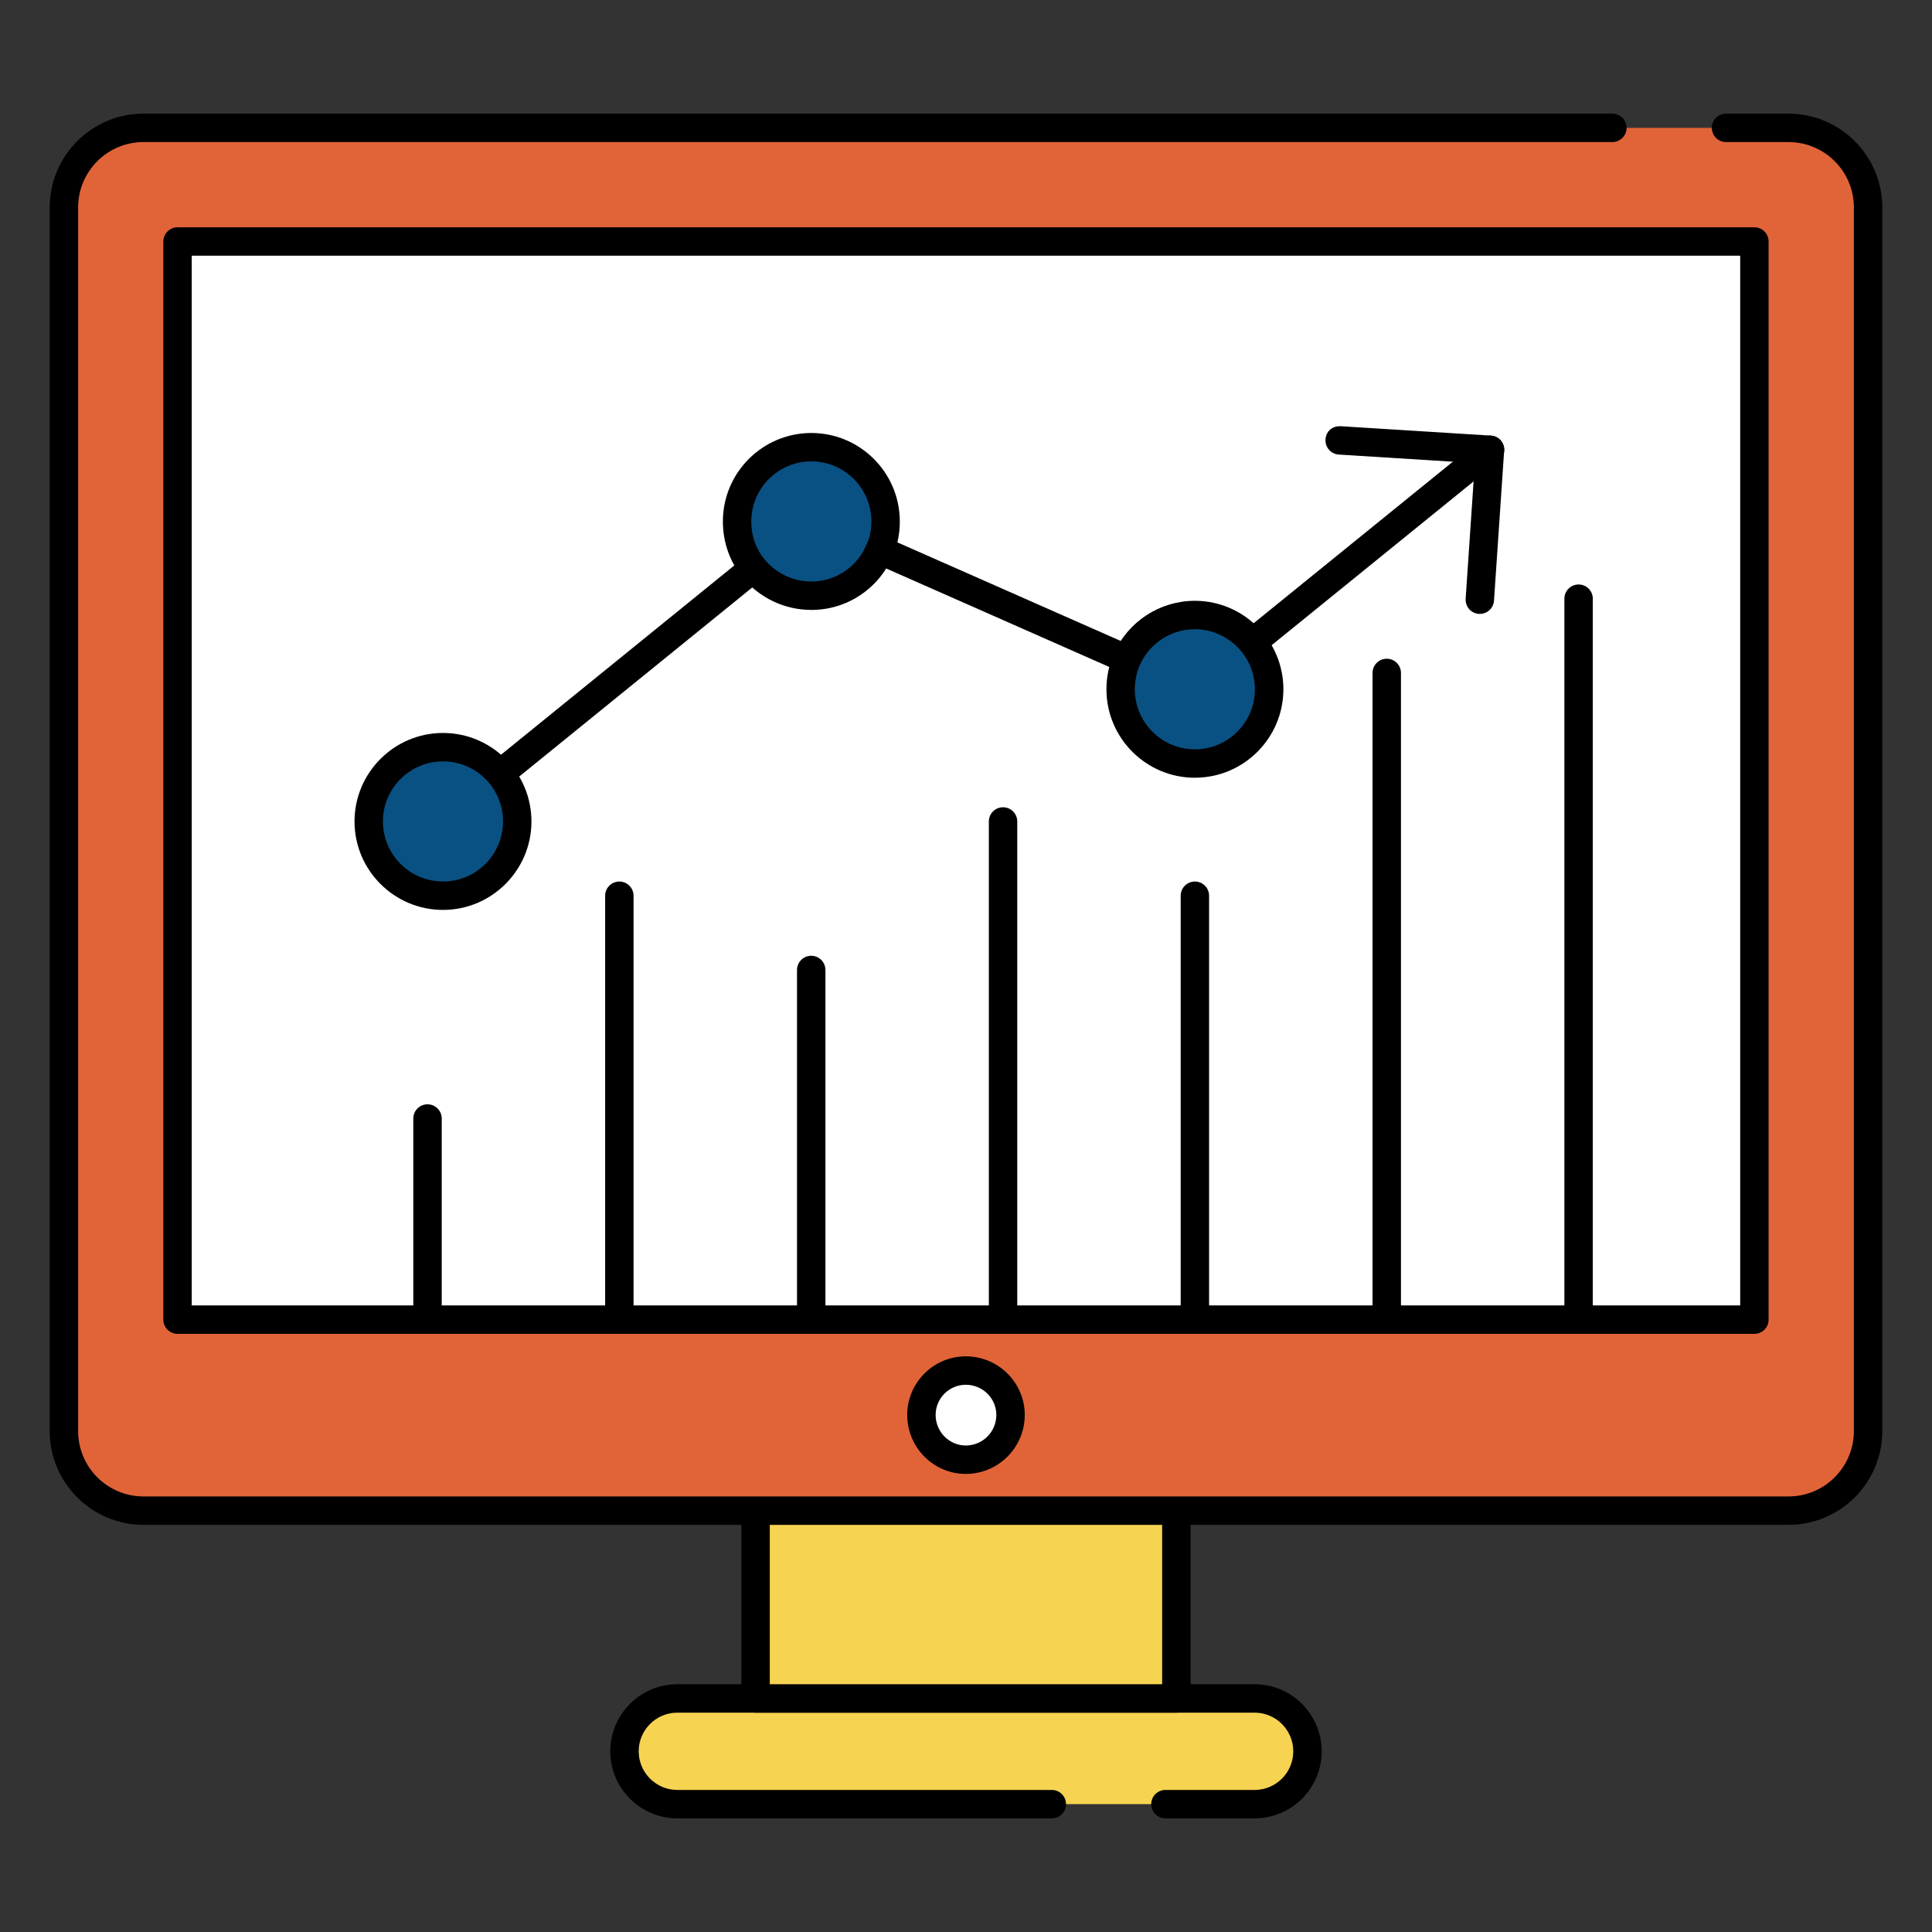 <svg id="Layer_1" enable-background="new 0 0 68 68" height="512" viewBox="0 0 68 68" width="512" xmlns="http://www.w3.org/2000/svg"><rect x="0" y="0" width="68" height="68" fill="#333333" stroke="none"/><g><g><g><path d="m37.02 63.5h-13.18c-1.027 0-1.86-.833-1.86-1.86v-0c0-1.027.833-1.86 1.86-1.86h20.32c1.027 0 1.86.833 1.86 1.86v0c0 1.027-.833 1.86-1.86 1.86h-3.14" fill="#f7d352"/></g><g><path d="m44.159 64h-3.14c-.276 0-.5-.224-.5-.5s.224-.5.5-.5h3.14c.75 0 1.36-.61 1.36-1.36s-.61-1.36-1.36-1.36h-20.319c-.75 0-1.36.61-1.36 1.36s.61 1.36 1.36 1.36h13.18c.276 0 .5.224.5.5s-.224.5-.5.5h-13.18c-1.302 0-2.36-1.059-2.36-2.36s1.059-2.36 2.36-2.36h20.319c1.302 0 2.36 1.059 2.36 2.36s-1.059 2.36-2.36 2.36z"/></g></g><g><g><path d="m26.595 53.168h14.81v6.613h-14.81z" fill="#f7d352"/></g><g><path d="m41.404 60.28h-14.81c-.276 0-.5-.224-.5-.5v-6.613c0-.276.224-.5.5-.5h14.81c.276 0 .5.224.5.5v6.613c0 .276-.224.5-.5.5zm-14.31-1h13.81v-5.613h-13.81z"/></g></g><g><g><path d="m60.75 4.5h2.2c1.55 0 2.8 1.25 2.8 2.8v43.07c0 1.55-1.25 2.8-2.8 2.8h-57.9c-1.55 0-2.8-1.25-2.8-2.8v-43.07c0-1.55 1.25-2.8 2.8-2.8h51.7" fill="#e16438"/></g><g><path d="m62.949 53.67h-57.899c-1.819 0-3.3-1.48-3.3-3.3v-43.07c0-1.82 1.48-3.3 3.3-3.3h51.7c.276 0 .5.224.5.5s-.224.5-.5.5h-51.7c-1.269 0-2.3 1.032-2.3 2.3v43.07c0 1.269 1.031 2.3 2.3 2.3h57.899c1.269 0 2.301-1.032 2.301-2.3v-43.07c-0-1.269-1.032-2.3-2.301-2.3h-2.199c-.276 0-.5-.224-.5-.5s.224-.5.5-.5h2.199c1.82 0 3.301 1.48 3.301 3.3v43.07c0 1.82-1.48 3.3-3.301 3.3z"/></g></g><g><path d="m6.249 8.5h55.5v37.947h-55.5z" fill="#fff"/><path d="m61.749 46.947h-55.5c-.276 0-.5-.224-.5-.5v-37.947c0-.276.224-.5.5-.5h55.5c.276 0 .5.224.5.5v37.947c0 .276-.224.5-.5.5zm-55-1h54.5v-36.947h-54.5z"/></g><g><path d="m35.568 49.802c0 .865-.711 1.576-1.576 1.576-.865 0-1.562-.711-1.562-1.576s.697-1.562 1.562-1.562c.865 0 1.576.697 1.576 1.562z" fill="#fff"/><path d="m33.993 51.877c-1.138 0-2.062-.931-2.062-2.076 0-1.137.925-2.062 2.062-2.062 1.145 0 2.075.925 2.075 2.062 0 1.145-.931 2.076-2.075 2.076zm0-3.138c-.586 0-1.062.477-1.062 1.062 0 .593.477 1.076 1.062 1.076.593 0 1.075-.482 1.075-1.076 0-.585-.482-1.062-1.075-1.062z"/></g><g><g><path d="m15.047 46.947c-.276 0-.5-.224-.5-.5v-7.079c0-.276.224-.5.5-.5s.5.224.5.5v7.079c0 .276-.224.5-.5.5z"/></g></g><g><g><path d="m21.799 46.947c-.276 0-.5-.224-.5-.5v-14.92c0-.276.224-.5.5-.5s.5.224.5.5v14.92c0 .276-.224.5-.5.5z"/></g></g><g><g><path d="m28.552 46.947c-.276 0-.5-.224-.5-.5v-12.307c0-.276.224-.5.5-.5s.5.224.5.5v12.307c0 .276-.224.5-.5.5z"/></g></g><g><g><path d="m35.304 46.947c-.276 0-.5-.224-.5-.5v-17.534c0-.276.224-.5.5-.5s.5.224.5.5v17.534c0 .276-.224.5-.5.5z"/></g></g><g><g><path d="m42.056 46.947c-.276 0-.5-.224-.5-.5v-14.92c0-.276.224-.5.5-.5s.5.224.5.5v14.92c0 .276-.224.5-.5.5z"/></g></g><g><g><path d="m48.809 46.947c-.276 0-.5-.224-.5-.5v-22.762c0-.276.224-.5.5-.5s.5.224.5.5v22.762c0 .276-.224.5-.5.5z"/></g></g><g><g><path d="m55.561 46.947c-.276 0-.5-.224-.5-.5v-25.375c0-.276.224-.5.5-.5s.5.224.5.5v25.375c0 .276-.224.5-.5.5z"/></g></g><g><g><path d="m52.446 15.831-8.364 6.783" fill="#50456c"/></g><g><path d="m44.082 23.114c-.146 0-.289-.063-.389-.185-.174-.214-.141-.529.073-.703l8.365-6.783c.211-.174.526-.143.703.073.174.214.141.529-.074.703l-8.364 6.783c-.092.075-.203.112-.314.112z"/></g></g><g><g><path d="m39.664 23.202-8.703-3.843" fill="#50456c"/></g><g><path d="m39.664 23.702c-.067 0-.137-.014-.202-.042l-8.703-3.842c-.252-.112-.367-.407-.255-.66.111-.252.407-.367.659-.255l8.703 3.842c.252.112.367.407.255.66-.082.187-.266.298-.457.298z"/></g></g><g><g><path d="m26.517 20-8.921 7.238" fill="#50456c"/></g><g><path d="m17.597 27.738c-.146 0-.289-.063-.389-.185-.174-.214-.141-.529.073-.703l8.921-7.238c.214-.174.528-.143.704.073.174.214.141.529-.073.703l-8.921 7.238c-.093.075-.204.112-.315.112z"/></g></g><g><path d="m52.086 21.608c-.012 0-.023-0-.035-.001-.275-.019-.483-.257-.465-.533l.323-4.775-4.788-.3c-.275-.017-.485-.255-.468-.53.017-.275.221-.478.53-.468l5.29.331c.133.008.257.069.345.169.088.1.132.23.123.363l-.357 5.277c-.018.264-.237.466-.498.466z"/></g><g><g><path d="m31.17 18.353c0 .366-.065.706-.209 1.006-.392.941-1.32 1.607-2.405 1.607-.823 0-1.555-.379-2.039-.967-.366-.444-.575-1.019-.575-1.647 0-1.438 1.163-2.614 2.614-2.614 1.438 0 2.614 1.176 2.614 2.614z" fill="#0a5183"/></g><g><path d="m28.556 21.467c-.94 0-1.824-.419-2.424-1.149-.444-.54-.689-1.237-.689-1.964 0-1.717 1.396-3.114 3.113-3.114s3.114 1.397 3.114 3.114c0 .452-.087.863-.258 1.222-.475 1.141-1.601 1.892-2.856 1.892zm0-5.228c-1.165 0-2.113.948-2.113 2.114 0 .503.159.963.461 1.329.41.499 1.013.785 1.652.785.852 0 1.614-.51 1.943-1.3.117-.246.171-.512.171-.814 0-1.166-.948-2.114-2.114-2.114z"/></g></g><g><g><path d="m44.67 24.26c0 1.438-1.176 2.614-2.614 2.614s-2.614-1.176-2.614-2.614c0-.379.078-.732.222-1.059.405-.915 1.333-1.555 2.392-1.555.81 0 1.542.379 2.026.967.366.444.588 1.019.588 1.647z" fill="#0a5183"/></g><g><path d="m42.056 27.374c-1.717 0-3.113-1.397-3.113-3.114 0-.438.089-.861.264-1.26.499-1.127 1.617-1.854 2.85-1.854.932 0 1.811.419 2.412 1.149.453.548.702 1.246.702 1.964 0 1.717-1.397 3.114-3.114 3.114zm0-5.228c-.837 0-1.596.494-1.935 1.258-.118.27-.179.558-.179.856 0 1.166.948 2.114 2.113 2.114 1.166 0 2.114-.948 2.114-2.114 0-.486-.168-.958-.474-1.328-.411-.5-1.009-.786-1.641-.786z"/></g></g><g><g><circle cx="15.592" cy="28.913" fill="#0a5183" r="2.614"/></g><g><path d="m15.592 32.026c-1.717 0-3.114-1.397-3.114-3.114s1.397-3.114 3.114-3.114 3.113 1.397 3.113 3.114-1.396 3.114-3.113 3.114zm0-5.228c-1.166 0-2.114.948-2.114 2.114s.948 2.114 2.114 2.114c1.165 0 2.113-.948 2.113-2.114s-.948-2.114-2.113-2.114z"/></g></g><g><path d="m9.334 14.643c-.276 0-.5-.224-.5-.5v-1.083c0-1.089.886-1.975 1.975-1.975h1.192c.276 0 .5.224.5.5s-.224.5-.5.5h-1.192c-.537 0-.975.437-.975.975v1.083c0 .276-.224.5-.5.5z" fill="#fff"/></g></g></svg>